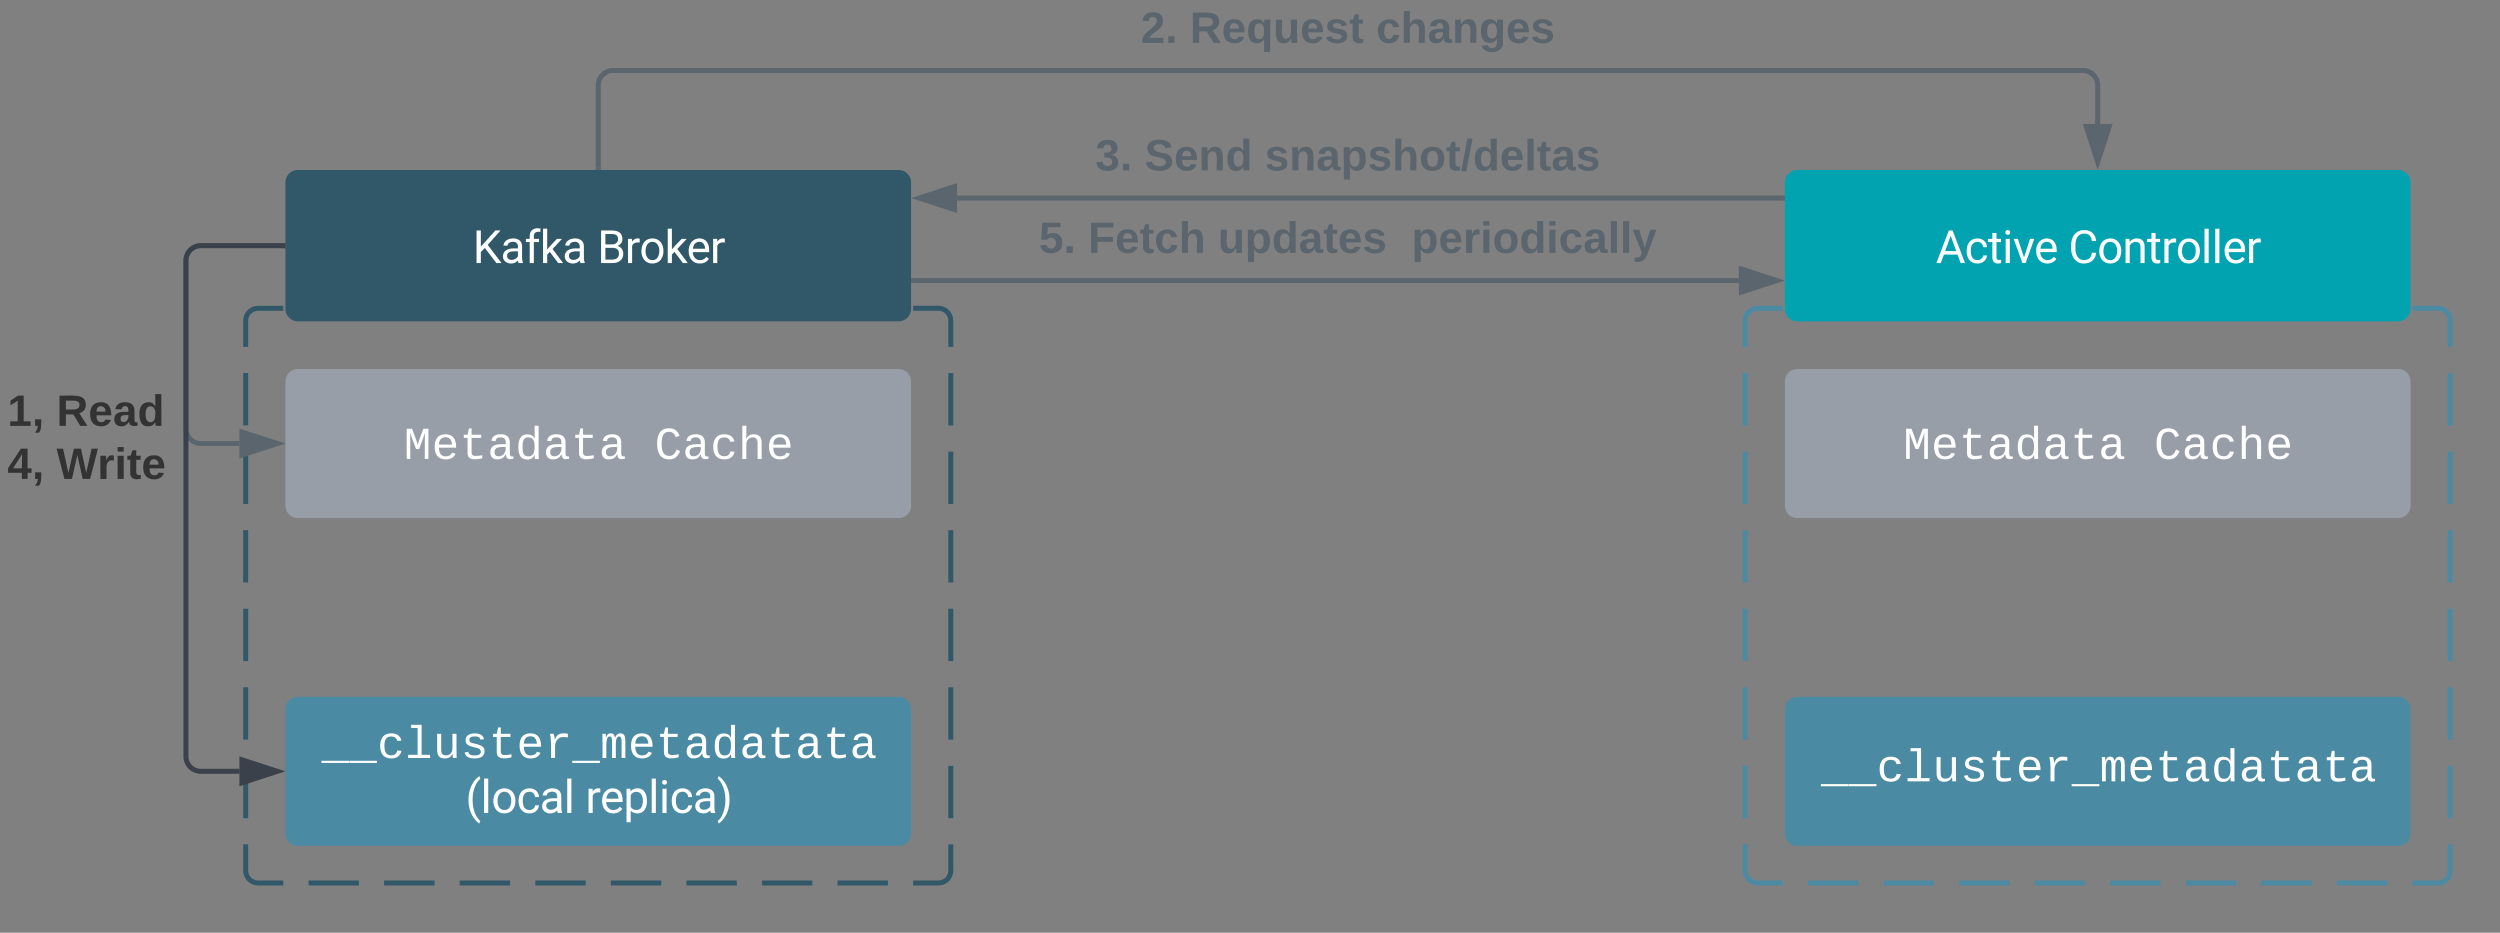<svg xmlns="http://www.w3.org/2000/svg" viewBox="0 0 1005.04 374.98" height="374.98" width="1005.04"><rect x="0" y="0" width="1005.04" height="374.98" fill="#808080" stroke="none"/><defs xmlns:xlink="http://www.w3.org/1999/xlink"><path id="a" d="m561-1102c238-4 403 126 403 351v498c0 99 13 178 38 237v16h-194c-11-21-19-59-26-114-86 89-189 134-308 134-199 0-368-130-365-320 4-251 214-359 490-356h180v-85c-1-135-86-212-229-212-115 0-232 67-233 171h-186c20-205 206-316 430-320zm-267 776c0 117 90 185 207 185 122 0 239-75 278-162v-222h-145c-227 0-340 66-340 199" fill="#fff"/><path id="b" d="m442-501-116 121v380h-185v-1536h185v929c135-169 291-317 436-475h225l-421 452 470 630h-217" fill="#fff"/><path id="c" d="m663-916c-163-27-288 18-338 148v768h-185v-1082h180l3 125c61-97 147-145 258-145 36 0 63 5 82 14z" fill="#fff"/><path id="d" d="m584 20c-306 6-503-247-493-571 10-320 175-545 491-551 308-5 503 247 494 573-9 322-175 543-492 549zm-2-970c-208 0-305 185-305 421 0 216 106 398 307 398 211 0 307-186 307-420 0-214-109-399-309-399" fill="#fff"/><path id="e" d="m599-131c141 0 220-65 285-146l113 88c-91 139-227 209-408 209-308 1-496-234-496-565 0-223 93-397 233-485 74-48 154-72 240-72 300 2 449 218 445 537v77h-733c0 197 129 357 321 357zm227-509c-3-180-88-310-260-310-170 0-264 140-282 310z" fill="#fff"/><path id="f" d="m-5 220v-96h1238v96z" fill="#fff"/><path id="g" d="m631 20c-350 0-501-215-501-562 0-355 162-560 502-560 250 0 399 118 446 323l-192 14c-23-124-109-196-262-196-242 0-305 171-305 415 1 245 61 427 304 427 151 0 248-77 267-215l190 12c-41 215-197 342-449 342" fill="#fff"/><path id="h" d="m736-142h380v142h-982v-142h422v-1200h-289v-142h469z" fill="#fff"/><path id="i" d="m528 20c-247 0-343-132-343-381v-721h180v686c-4 177 45 284 224 277 194-8 279-136 279-336v-627h181c3 360-6 732 6 1082h-170c-4-54-7-126-8-185h-3c-65 121-160 205-346 205" fill="#fff"/><path id="j" d="m873-819c-18-114-119-146-250-146-163 0-245 50-245 151 0 151 170 148 294 185 182 54 388 94 388 320 0 240-189 325-439 329-245 4-410-69-454-268l159-31c24 133 136 168 295 165 144-2 270-31 270-171 0-164-195-160-331-202-167-52-350-87-350-299 0-218 173-315 413-313 220 2 373 77 412 260" fill="#fff"/><path id="k" d="m682 16c-209 0-323-80-324-285v-671h-168v-142h170l58-282h120v282h432v142h-432v652c2 114 60 155 182 155 106 0 209-16 297-34v137c-96 26-211 46-335 46" fill="#fff"/><path id="l" d="m617-1102c355 0 481 238 477 599h-772c5 222 84 388 301 388 144 0 244-59 284-166l158 45c-63 164-211 256-442 256-342 0-490-220-490-568 0-346 151-554 484-554zm291 461c-18-192-90-328-289-328-194 0-287 128-295 328z" fill="#fff"/><path id="m" d="m839-1102c70 0 148 7 206 17v167c-112-18-268-36-363 15-129 69-208 203-208 395v508h-180c-10-367 32-789-52-1082h171c21 75 41 161 48 250h5c67-152 152-270 373-270" fill="#fff"/><path id="n" d="m904-1102c199 0 220 177 220 381v721h-168v-686c-3-114 0-215-60-264-70-33-125-4-158 71-26 56-39 140-39 252v627h-168v-686c-3-114-1-215-61-264-78-41-136 24-157 84-24 69-39 159-39 259v607h-169c-3-360 6-732-6-1082h149c6 50 3 123 8 175 36-100 83-195 216-195 135 0 166 79 196 196 42-105 93-196 236-196" fill="#fff"/><path id="o" d="m1000-272c3 95 12 159 101 161 21 0 41-3 59-7v112c-44 10-86 16-139 16-141 2-191-84-197-217h-6c-70 131-170 227-372 227-207 0-318-120-318-322 0-266 194-348 454-354l236-4c12-191-40-305-222-305-140 0-220 47-232 172l-188-17c33-204 181-292 423-292 255 0 401 118 401 364zm-683-27c0 109 63 184 175 182 166-3 259-96 306-217 24-65 20-120 20-200-232 7-501-28-501 235" fill="#fff"/><path id="p" d="m865-914c-3-187-2-380-2-570h180v1261c0 76 1 155 6 223h-172c-8-49-9-116-10-174h-5c-61 130-154 200-332 200-135 0-234-46-297-139s-95-232-95-419c0-377 131-566 392-566 176 0 271 63 335 184zm-286-51c-222 0-255 197-255 427 0 229 31 425 253 425 237 0 286-195 286-441 0-238-52-411-284-411" fill="#fff"/><path id="q" d="m341 0h-185v-1536h185z" fill="#fff"/><path id="r" d="m277-555c0 244 77 420 297 424 127 2 249-93 255-210h175c-24 214-199 361-430 361-316 0-493-242-482-582 11-319 164-533 481-540 237-5 426 165 431 392h-175c-7-133-115-242-256-240-209 4-296 166-296 395" fill="#fff"/><path id="s" d="m341 0h-185v-1082h185zm-91-1264c-68 0-108-42-109-105 0-62 41-107 109-107s110 44 110 107-42 105-110 105" fill="#fff"/><path id="t" d="m456 20c-171 0-251-112-250-288v-671h-197v-143h197v-262h185v262h202v143h-202v671c-9 125 92 149 207 118v150c-49 13-96 20-142 20" fill="#fff"/><g id="u"><path d="m285-1169c8 382 2 780 4 1169h-160v-1349h237c86 239 188 461 253 720 69-258 169-481 255-720h225v1349h-162c2-390-5-788 6-1169-75 255-170 488-259 729h-137c-90-240-185-475-262-729" fill="#fff" transform="scale(.009)"/><use transform="matrix(.009 0 0 .009 11.202 0)" xlink:href="#l"/><use transform="matrix(.009 0 0 .009 22.404 0)" xlink:href="#k"/><use transform="matrix(.009 0 0 .009 33.605 0)" xlink:href="#o"/><use transform="matrix(.009 0 0 .009 44.807 0)" xlink:href="#p"/><use transform="matrix(.009 0 0 .009 56.009 0)" xlink:href="#o"/><use transform="matrix(.009 0 0 .009 67.211 0)" xlink:href="#k"/><use transform="matrix(.009 0 0 .009 78.413 0)" xlink:href="#o"/></g><g id="v"><path d="m650-1214c-281 0-336 244-336 533 0 295 60 546 347 546 188 0 263-142 322-282l159 65c-84 197-207 372-483 372-401 0-546-295-546-701 0-407 135-689 536-689 264 0 391 146 466 335l-168 65c-47-129-127-244-297-244" fill="#fff" transform="scale(.009)"/><use transform="matrix(.009 0 0 .009 11.202 0)" xlink:href="#o"/><use transform="matrix(.009 0 0 .009 22.404 0)" xlink:href="#g"/><path d="m648-963c-190 6-283 138-283 336v627h-180v-1484h181c-2 197 6 404-9 587h3c62-120 159-205 339-205 242 0 351 135 350 381v721h-181v-695c1-168-57-273-220-268" fill="#fff" transform="matrix(.009 0 0 .009 33.605 0)"/><use transform="matrix(.009 0 0 .009 44.807 0)" xlink:href="#l"/></g><path id="w" d="m24 0v-54h51v54z" fill="#5a656d"/><path id="x" d="m185-48c-13 30-37 53-82 52-60-2-89-37-89-100s30-98 90-98c62 0 83 45 84 108h-122c0 31 8 55 39 56 18 0 30-7 34-22zm-45-69c5-46-57-63-70-21-2 6-4 13-4 21z" fill="#5a656d"/><path id="y" d="m85 4c-87 1-58-113-63-194h50c7 57-23 150 33 157 60-5 35-97 40-157h50l1 190h-47c-2-12 1-28-3-38-12 25-28 42-61 42" fill="#5a656d"/><path id="z" d="m137-138c1-29-70-34-71-4 15 46 118 7 119 86 1 83-164 76-172 9l43-7c4 19 20 25 44 25 33 8 57-30 24-41-43-14-102-11-104-66-2-80 154-74 161-7" fill="#5a656d"/><path id="A" d="m115-3c-36 14-87 7-87-42v-112h-24v-33h27l15-45h31v45h36v33h-36v99c-1 23 16 31 38 25z" fill="#5a656d"/><path id="B" d="m190-63c-7 42-38 67-86 67-59 0-84-38-90-98-12-110 154-137 174-36l-49 2c-2-19-15-32-35-32-30 0-35 28-38 64-6 74 65 87 74 30" fill="#5a656d"/><path id="C" d="m114-157c-59 0-34 97-39 157h-50v-261h50l-1 109c12-26 28-41 61-42 86-1 58 113 63 194h-50c-7-57 23-157-34-157" fill="#5a656d"/><path id="D" d="m133-34c-16 19-30 39-64 38-37-1-58-20-58-58-1-60 55-63 116-61 1-26-3-47-28-47-18 1-26 9-28 27l-52-2c7-38 36-58 82-57s74 22 75 68l1 82c-1 14 12 18 25 15v27c-30 8-71 5-69-32zm-48 3c29 0 43-24 42-57-32 0-66-3-65 30 0 17 8 27 23 27" fill="#5a656d"/><path id="E" d="m135-194c87-1 58 113 63 194h-50c-7-57 23-157-34-157-59 0-34 97-39 157h-50l-1-190h47c2 12-1 28 3 38 12-26 28-41 61-42" fill="#5a656d"/><path id="F" d="m88-194c31-1 46 15 58 34l-1-101h50l1 261h-48c-2-10 0-23-3-31-11 23-29 35-61 35-52 0-68-45-69-99 0-56 19-97 73-99zm17 164c33 0 40-30 41-66 1-37-9-64-41-64s-38 30-39 65c0 43 13 65 39 65" fill="#5a656d"/><path id="G" d="m135-194c53 0 70 44 70 98 0 56-19 98-73 100-31 1-45-17-59-34 3 33 2 69 2 105h-50l-1-265h48c2 10 0 23 3 31 11-24 29-35 60-35zm-21 164c33 0 39-31 40-66 0-38-9-64-40-64-56 0-55 130 0 130" fill="#5a656d"/><path id="H" d="m110-194c64 0 96 36 96 99 0 64-35 99-97 99-61 0-95-36-95-99 0-62 34-99 96-99zm-1 164c35 0 45-28 45-65 0-40-10-65-43-65-34 0-45 26-45 65 0 36 10 65 43 65" fill="#5a656d"/><path id="I" d="m25 0v-261h50v261z" fill="#5a656d"/><path id="J" d="m25-224v-37h50v37zm0 224v-190h50v190z" fill="#5a656d"/><path id="K" d="m76-54c-1 42 2 86-19 110h-33c12-14 22-32 24-56h-23v-54z" fill="#333"/><path id="L" d="m185-48c-13 30-37 53-82 52-60-2-89-37-89-100s30-98 90-98c62 0 83 45 84 108h-122c0 31 8 55 39 56 18 0 30-7 34-22zm-45-69c5-46-57-63-70-21-2 6-4 13-4 21z" fill="#333"/></defs><g xmlns:xlink="http://www.w3.org/1999/xlink" transform="translate(-25.247 -31.667)"><path d="m124.03 160.58a5 5 0 0 1 5-5h273.47a5 5 0 0 1 5 5v221.07a5 5 0 0 1 -5 5h-273.5a5 5 0 0 1 -5-5z" fill="none"/><path d="m149.28 155.58h20.26m10.13 0h20.25m10.13 0h20.26m10.14 0h20.25m10.12 0h20.26m10.13 0h20.26m10.13 0h20.25m10.13 0h20.25m10.13 0h10.13l.77.06.77.2.72.3.67.4.6.5.5.6.42.67.3.74.18.76.06.78v10.53m0 10.53v21.06m0 10.52v21.05m0 10.53v21.05m0 10.53v21.05m0 10.53v21.06m0 10.52v21.06m0 10.52v10.53l-.07.78-.2.77-.3.72-.4.67-.5.6-.6.5-.67.4-.72.3-.77.2-.78.05h-10.14m-10.13 0h-20.25m-10.13 0h-20.22m-10.14 0h-20.26m-10.12 0h-20.26m-10.13 0h-20.26m-10.13 0h-20.25m-10.13 0h-20.25m-10.13 0h-20.26m-10.13 0h-10.13l-.78-.06-.76-.2-.72-.3-.67-.4-.6-.5-.52-.6-.4-.68-.3-.72-.2-.77-.05-.78v-10.53m0-10.52v-21.06m0-10.53v-21.04m0-10.53v-21.05m0-10.53v-21.05m0-10.53v-21.05m0-10.53v-21.06m0-10.53v-10.5l.06-.78.17-.76.3-.73.4-.66.52-.6.6-.5.66-.4.72-.3.76-.2.78-.06h10.13" fill="none" stroke="#305868" stroke-width="2"/><path d="m140 105a5 5 0 0 1 5-5h241.5a5 5 0 0 1 5 5v50.84a5 5 0 0 1 -5 5h-241.5a5 5 0 0 1 -5-5z" fill="#305868"/><g transform="translate(215.306 137.431)"><path d="m539-677-178 185v492h-192v-1456h192v720l647-720h232l-573 643 618 813h-230" fill="#fff" transform="scale(.009)"/><use transform="matrix(.009 0 0 .009 11.146 0)" xlink:href="#a"/><path d="m704-1390c-164-38-297 28-288 194v114h231v143h-231v939h-185v-939h-171v-143h171v-111c-12-274 208-416 483-347" fill="#fff" transform="matrix(.009 0 0 .009 20.816 0)"/><use transform="matrix(.009 0 0 .009 26.988 0)" xlink:href="#b"/><use transform="matrix(.009 0 0 .009 35.998 0)" xlink:href="#a"/></g><g transform="translate(265.375 137.431)"><path d="m1160-420c-1 275-197 420-486 420h-505v-1456h476c294-1 476 112 476 388 0 153-99 253-216 302 146 38 255 167 255 346zm-482 263c171 2 289-95 289-261 0-175-95-263-286-263h-320v524zm250-912c-2-172-104-229-283-229h-284v463h290c157 3 278-84 277-234" fill="#fff" transform="scale(.009)"/><use transform="matrix(.009 0 0 .009 11.068 0)" xlink:href="#c"/><use transform="matrix(.009 0 0 .009 16.91 0)" xlink:href="#d"/><use transform="matrix(.009 0 0 .009 27.049 0)" xlink:href="#b"/><use transform="matrix(.009 0 0 .009 35.885 0)" xlink:href="#e"/><use transform="matrix(.009 0 0 .009 45.304 0)" xlink:href="#c"/></g><path d="m140 316.78a5 5 0 0 1 5-5h241.5a5 5 0 0 1 5 5v49.95a5 5 0 0 1 -5 5h-241.5a5 5 0 0 1 -5-5z" fill="#4b8aa3"/><g transform="translate(154.515 336.397)"><use transform="scale(.009)" xlink:href="#f"/><use transform="matrix(.009 0 0 .009 11.202 0)" xlink:href="#f"/><use transform="matrix(.009 0 0 .009 22.404 0)" xlink:href="#g"/><use transform="matrix(.009 0 0 .009 33.605 0)" xlink:href="#h"/><use transform="matrix(.009 0 0 .009 44.807 0)" xlink:href="#i"/><use transform="matrix(.009 0 0 .009 56.009 0)" xlink:href="#j"/><use transform="matrix(.009 0 0 .009 67.211 0)" xlink:href="#k"/><use transform="matrix(.009 0 0 .009 78.413 0)" xlink:href="#l"/><use transform="matrix(.009 0 0 .009 89.615 0)" xlink:href="#m"/><use transform="matrix(.009 0 0 .009 100.816 0)" xlink:href="#f"/><use transform="matrix(.009 0 0 .009 112.018 0)" xlink:href="#n"/><use transform="matrix(.009 0 0 .009 123.22 0)" xlink:href="#l"/><use transform="matrix(.009 0 0 .009 134.422 0)" xlink:href="#k"/><use transform="matrix(.009 0 0 .009 145.624 0)" xlink:href="#o"/><use transform="matrix(.009 0 0 .009 156.826 0)" xlink:href="#p"/><use transform="matrix(.009 0 0 .009 168.027 0)" xlink:href="#o"/><use transform="matrix(.009 0 0 .009 179.229 0)" xlink:href="#k"/><use transform="matrix(.009 0 0 .009 190.431 0)" xlink:href="#o"/><use transform="matrix(.009 0 0 .009 201.633 0)" xlink:href="#k"/><use transform="matrix(.009 0 0 .009 212.301 0)" xlink:href="#o"/></g><g transform="translate(212.376 358.496)"><path d="m319-664c-15 438 109 822 342 1021l-38 113c-89-49-172-133-254-248-227-319-298-800-175-1247 67-244 240-513 429-618l38 122c-201 153-330 502-342 857" fill="#fff" transform="scale(.009)"/><use transform="matrix(.009 0 0 .009 6.076 0)" xlink:href="#q"/><use transform="matrix(.009 0 0 .009 10.391 0)" xlink:href="#d"/><use transform="matrix(.009 0 0 .009 20.53 0)" xlink:href="#r"/><use transform="matrix(.009 0 0 .009 29.835 0)" xlink:href="#a"/><use transform="matrix(.009 0 0 .009 39.505 0)" xlink:href="#q"/></g><g transform="translate(260.596 358.496)"><use transform="scale(.009)" xlink:href="#c"/><use transform="matrix(.009 0 0 .009 5.851 0)" xlink:href="#e"/><path d="m632-1102c291 0 422 251 422 573 0 297-141 548-419 549-131 0-235-42-310-125v521h-185v-1498h169l9 120c75-93 180-140 314-140zm-53 971c207 0 290-180 290-419 0-218-92-395-292-395-112 0-196 50-252 149v517c55 99 140 148 254 148" fill="#fff" transform="matrix(.009 0 0 .009 15.269 0)"/><use transform="matrix(.009 0 0 .009 25.243 0)" xlink:href="#q"/><use transform="matrix(.009 0 0 .009 29.557 0)" xlink:href="#s"/><use transform="matrix(.009 0 0 .009 33.872 0)" xlink:href="#r"/><use transform="matrix(.009 0 0 .009 43.177 0)" xlink:href="#a"/><path d="m38 357c293-216 419-844 299-1341-53-219-157-429-299-546l39-113c190 106 362 378 431 621 75 268 76 597 0 868-68 242-242 519-431 624" fill="#fff" transform="matrix(.009 0 0 .009 52.847 0)"/></g><path d="m726.83 160.58a5 5 0 0 1 5-5h273.46a5 5 0 0 1 5 5v221.07a5 5 0 0 1 -5 5h-273.47a5 5 0 0 1 -5-5z" fill="none"/><path d="m752.08 155.58h20.26m10.13 0h20.25m10.13 0h20.26m10.14 0h20.25m10.12 0h20.26m10.13 0h20.26m10.13 0h20.25m10.13 0h20.25m10.13 0h10.13l.77.06.77.2.72.3.67.4.6.5.5.6.42.67.3.74.18.76.06.78v10.53m0 10.53v21.06m0 10.52v21.05m0 10.53v21.05m0 10.53v21.05m0 10.53v21.06m0 10.52v21.06m0 10.52v10.53l-.07.78-.18.77-.3.72-.4.67-.52.6-.6.5-.67.4-.72.3-.77.2-.78.05h-10.14m-10.13 0h-20.25m-10.13 0h-20.22m-10.14 0h-20.26m-10.12 0h-20.26m-10.13 0h-20.26m-10.13 0h-20.25m-10.13 0h-20.25m-10.13 0h-20.26m-10.13 0h-10.12l-.8-.06-.75-.2-.72-.3-.67-.4-.6-.5-.52-.6-.4-.68-.3-.72-.2-.77-.05-.78v-10.53m0-10.52v-21.06m0-10.53v-21.04m0-10.53v-21.05m0-10.53v-21.05m0-10.53v-21.05m0-10.53v-21.06m0-10.53v-10.5l.06-.78.17-.76.3-.73.4-.66.52-.6.6-.5.66-.4.72-.3.76-.2.8-.06h10.1" fill="none" stroke="#4b8aa3" stroke-width="2"/><path d="m742.8 105a5 5 0 0 1 5-5h241.52a5 5 0 0 1 5 5v50.84a5 5 0 0 1 -5 5h-241.52a5 5 0 0 1 -5-5z" fill="#00a3af"/><g transform="translate(803.445 137.431)"><path d="m973-380h-610l-137 380h-198l556-1456h168l557 1456h-197zm-552-158h495l-248-681" fill="#fff" transform="scale(.009)"/><use transform="matrix(.009 0 0 .009 11.597 0)" xlink:href="#r"/><use transform="matrix(.009 0 0 .009 20.903 0)" xlink:href="#t"/><use transform="matrix(.009 0 0 .009 26.71 0)" xlink:href="#s"/><path d="m497-251 268-831h189l-388 1082h-141l-392-1082h189" fill="#fff" transform="matrix(.009 0 0 .009 31.024 0)"/><use transform="matrix(.009 0 0 .009 39.523 0)" xlink:href="#e"/></g><g transform="translate(856.787 137.431)"><path d="m688-137c238 0 323-102 359-325h193c-32 297-228 482-552 482-361 0-569-299-569-680 0-197 8-360 73-497 88-186 257-317 513-319 316-2 509 195 535 488h-193c-31-212-118-330-342-330-272 0-397 224-393 523v141c-3 282 115 517 376 517" fill="#fff" transform="scale(.009)"/><use transform="matrix(.009 0 0 .009 11.571 0)" xlink:href="#d"/><path d="m589-945c-131 0-219 81-264 174v771h-185v-1082h175l6 136c83-104 191-156 324-156 229 0 346 129 346 387v715h-185v-716c-2-153-65-229-217-229" fill="#fff" transform="matrix(.009 0 0 .009 21.71 0)"/><use transform="matrix(.009 0 0 .009 31.519 0)" xlink:href="#t"/><use transform="matrix(.009 0 0 .009 37.326 0)" xlink:href="#c"/><use transform="matrix(.009 0 0 .009 43.168 0)" xlink:href="#d"/><use transform="matrix(.009 0 0 .009 53.307 0)" xlink:href="#q"/><use transform="matrix(.009 0 0 .009 57.622 0)" xlink:href="#q"/><use transform="matrix(.009 0 0 .009 61.936 0)" xlink:href="#e"/><use transform="matrix(.009 0 0 .009 71.354 0)" xlink:href="#c"/></g><path d="m742.8 316.78a5 5 0 0 1 5-5h241.52a5 5 0 0 1 5 5v49.95a5 5 0 0 1 -5 5h-241.52a5 5 0 0 1 -5-5z" fill="#4b8aa3"/><g transform="translate(757.316 345.772)"><use transform="scale(.009)" xlink:href="#f"/><use transform="matrix(.009 0 0 .009 11.202 0)" xlink:href="#f"/><use transform="matrix(.009 0 0 .009 22.404 0)" xlink:href="#g"/><use transform="matrix(.009 0 0 .009 33.605 0)" xlink:href="#h"/><use transform="matrix(.009 0 0 .009 44.807 0)" xlink:href="#i"/><use transform="matrix(.009 0 0 .009 56.009 0)" xlink:href="#j"/><use transform="matrix(.009 0 0 .009 67.211 0)" xlink:href="#k"/><use transform="matrix(.009 0 0 .009 78.413 0)" xlink:href="#l"/><use transform="matrix(.009 0 0 .009 89.615 0)" xlink:href="#m"/><use transform="matrix(.009 0 0 .009 100.816 0)" xlink:href="#f"/><use transform="matrix(.009 0 0 .009 112.018 0)" xlink:href="#n"/><use transform="matrix(.009 0 0 .009 123.22 0)" xlink:href="#l"/><use transform="matrix(.009 0 0 .009 134.422 0)" xlink:href="#k"/><use transform="matrix(.009 0 0 .009 145.624 0)" xlink:href="#o"/><use transform="matrix(.009 0 0 .009 156.826 0)" xlink:href="#p"/><use transform="matrix(.009 0 0 .009 168.027 0)" xlink:href="#o"/><use transform="matrix(.009 0 0 .009 179.229 0)" xlink:href="#k"/><use transform="matrix(.009 0 0 .009 190.431 0)" xlink:href="#o"/><use transform="matrix(.009 0 0 .009 201.633 0)" xlink:href="#k"/><use transform="matrix(.009 0 0 .009 212.301 0)" xlink:href="#o"/></g><path d="m140 185a5 5 0 0 1 5-5h241.5a5 5 0 0 1 5 5v49.95a5 5 0 0 1 -5 5h-241.5a5 5 0 0 1 -5-5z" fill="#979ea8"/><use transform="translate(187.587 216.165)" xlink:href="#u"/><use transform="translate(288.404 216.165)" xlink:href="#v"/><path d="m742.8 185a5 5 0 0 1 5-5h241.52a5 5 0 0 1 5 5v49.95a5 5 0 0 1 -5 5h-241.52a5 5 0 0 1 -5-5z" fill="#979ea8"/><use transform="translate(790.388 216.165)" xlink:href="#u"/><use transform="translate(891.204 216.165)" xlink:href="#v"/><g stroke="#5a656d"><path d="m265.76 99v-33a6 6 0 0 1 6-6h590.8a6 6 0 0 1 6 6v15.5" fill="none" stroke-width="2"/><path d="m266.76 100h-2v-1.03h2z" fill="#5a656d" stroke-width=".05"/><path d="m868.56 96.76-4.64-14.26h9.27z" fill="#5a656d" stroke-width="2"/></g><g transform="translate(483.874 48.889)"><path d="m182-182c0 78-84 86-111 141h115v41h-174c-6-101 99-100 120-180 1-22-12-31-33-32-23 0-32 14-35 34l-49-3c5-45 32-70 84-70 51 0 83 22 83 69" fill="#5a656d" transform="scale(.049)"/><use transform="matrix(.049 0 0 .049 9.877 0)" xlink:href="#w"/></g><g transform="translate(503.627 48.889)"><path d="m240-174c0 40-23 61-54 70l67 104h-59l-57-94h-61v94h-52v-248c93 4 217-23 216 74zm-164 40c48-2 112 12 112-38 0-48-66-32-112-35z" fill="#5a656d" transform="scale(.049)"/><use transform="matrix(.049 0 0 .049 12.79 0)" xlink:href="#x"/><path d="m84 4c-52 0-69-45-69-99 0-55 18-99 73-99 29 0 47 12 58 34l2-30h48l-1 265h-49v-107c-10 23-32 36-62 36zm21-34c32 0 41-29 41-66 0-36-9-64-40-64-33 0-39 30-40 65 0 43 13 65 39 65" fill="#5a656d" transform="matrix(.049 0 0 .049 22.667 0)"/><use transform="matrix(.049 0 0 .049 33.481 0)" xlink:href="#y"/><use transform="matrix(.049 0 0 .049 44.296 0)" xlink:href="#x"/><use transform="matrix(.049 0 0 .049 54.173 0)" xlink:href="#z"/><use transform="matrix(.049 0 0 .049 64.049 0)" xlink:href="#A"/></g><g transform="translate(578.491 48.889)"><use transform="scale(.049)" xlink:href="#B"/><use transform="matrix(.049 0 0 .049 9.877 0)" xlink:href="#C"/><use transform="matrix(.049 0 0 .049 20.691 0)" xlink:href="#D"/><use transform="matrix(.049 0 0 .049 30.568 0)" xlink:href="#E"/><path d="m195-6c11 88-120 106-164 52-4-6-6-13-8-21l49-6c3 16 16 24 34 25 40 0 42-37 40-79-11 22-30 35-61 35-53 0-70-43-70-97 0-56 18-96 73-97 30 0 46 14 59 34l2-30h47zm-90-29c32 0 41-27 41-63 0-35-9-62-40-62-32 0-39 29-40 63 0 36 9 62 39 62" fill="#5a656d" transform="matrix(.049 0 0 .049 41.383 0)"/><use transform="matrix(.049 0 0 .049 52.198 0)" xlink:href="#x"/><use transform="matrix(.049 0 0 .049 62.074 0)" xlink:href="#z"/></g><path d="m410.02 111.3h331.78" fill="none" stroke="#5a656d" stroke-width="2"/><path d="m394.75 111.3 14.27-4.65v9.27z" fill="#5a656d" stroke="#5a656d" stroke-width="2"/><path d="m742.8 112.3h-1.03v-2h1.03z" fill="#5a656d" stroke="#5a656d" stroke-width=".05"/><g transform="translate(465.652 100.178)"><path d="m128-127c34 4 56 21 59 58 7 91-148 94-172 28-4-9-6-17-7-26l51-5c1 24 16 35 40 36 23 0 39-12 38-36-1-31-31-36-65-34v-40c32 2 59-3 59-33 0-20-13-33-34-33s-33 13-35 32l-50-3c6-44 37-68 86-68 50 0 83 20 83 66 0 35-22 52-53 58" fill="#5a656d" transform="scale(.049)"/><use transform="matrix(.049 0 0 .049 9.877 0)" xlink:href="#w"/></g><g transform="translate(485.405 100.178)"><path d="m169-182c-1-43-94-46-97-3 18 66 151 10 154 114 3 95-165 93-204 36-6-8-10-19-12-30l50-8c3 46 112 56 116 5-17-69-150-10-154-114-4-87 153-88 188-35 5 8 8 18 10 28" fill="#5a656d" transform="scale(.049)"/><use transform="matrix(.049 0 0 .049 11.852 0)" xlink:href="#x"/><use transform="matrix(.049 0 0 .049 21.728 0)" xlink:href="#E"/><use transform="matrix(.049 0 0 .049 32.543 0)" xlink:href="#F"/></g><g transform="translate(533.701 100.178)"><use transform="scale(.049)" xlink:href="#z"/><use transform="matrix(.049 0 0 .049 9.877 0)" xlink:href="#E"/><use transform="matrix(.049 0 0 .049 20.691 0)" xlink:href="#D"/><use transform="matrix(.049 0 0 .049 30.568 0)" xlink:href="#G"/><use transform="matrix(.049 0 0 .049 41.383 0)" xlink:href="#z"/><use transform="matrix(.049 0 0 .049 51.259 0)" xlink:href="#C"/><use transform="matrix(.049 0 0 .049 62.074 0)" xlink:href="#H"/><use transform="matrix(.049 0 0 .049 72.889 0)" xlink:href="#A"/><path d="m4 7 51-268h42l-51 268z" fill="#5a656d" transform="matrix(.049 0 0 .049 78.765 0)"/><use transform="matrix(.049 0 0 .049 83.704 0)" xlink:href="#F"/><use transform="matrix(.049 0 0 .049 94.519 0)" xlink:href="#x"/><use transform="matrix(.049 0 0 .049 104.395 0)" xlink:href="#I"/><use transform="matrix(.049 0 0 .049 109.333 0)" xlink:href="#A"/><use transform="matrix(.049 0 0 .049 115.21 0)" xlink:href="#D"/><use transform="matrix(.049 0 0 .049 125.086 0)" xlink:href="#z"/></g><path d="m392.5 144.45h331.8" fill="none" stroke="#5a656d" stroke-width="2"/><path d="m392.54 145.45h-1.03v-2h1.04z" fill="#5a656d" stroke="#5a656d" stroke-width=".05"/><path d="m739.57 144.45-14.27 4.63v-9.27z" fill="#5a656d" stroke="#5a656d" stroke-width="2"/><g transform="translate(442.961 133.336)"><path d="m139-81c0-46-55-55-73-27h-48l9-140h149v37h-104l-4 63c44-38 133-4 122 66 11 103-169 117-179 20l49-4c5 18 15 30 39 30 26 0 40-18 40-45" fill="#5a656d" transform="scale(.049)"/><use transform="matrix(.049 0 0 .049 9.877 0)" xlink:href="#w"/></g><g transform="translate(462.714 133.336)"><path d="m76-208v77h127v40h-127v91h-52v-248h183v40z" fill="#5a656d" transform="scale(.049)"/><use transform="matrix(.049 0 0 .049 10.815 0)" xlink:href="#x"/><use transform="matrix(.049 0 0 .049 20.691 0)" xlink:href="#A"/><use transform="matrix(.049 0 0 .049 26.568 0)" xlink:href="#B"/><use transform="matrix(.049 0 0 .049 36.444 0)" xlink:href="#C"/></g><g transform="translate(514.911 133.336)"><use transform="scale(.049)" xlink:href="#y"/><use transform="matrix(.049 0 0 .049 10.815 0)" xlink:href="#G"/><use transform="matrix(.049 0 0 .049 21.63 0)" xlink:href="#F"/><use transform="matrix(.049 0 0 .049 32.444 0)" xlink:href="#D"/><use transform="matrix(.049 0 0 .049 42.321 0)" xlink:href="#A"/><use transform="matrix(.049 0 0 .049 48.198 0)" xlink:href="#x"/><use transform="matrix(.049 0 0 .049 58.074 0)" xlink:href="#z"/></g><g transform="translate(592.738 133.336)"><use transform="scale(.049)" xlink:href="#G"/><use transform="matrix(.049 0 0 .049 10.815 0)" xlink:href="#x"/><path d="m135-150c-39-12-60 13-60 57v93h-50l-1-190h47c2 13-1 29 3 40 6-28 27-53 61-41z" fill="#5a656d" transform="matrix(.049 0 0 .049 20.691 0)"/><use transform="matrix(.049 0 0 .049 27.605 0)" xlink:href="#J"/><use transform="matrix(.049 0 0 .049 32.543 0)" xlink:href="#H"/><use transform="matrix(.049 0 0 .049 43.358 0)" xlink:href="#F"/><use transform="matrix(.049 0 0 .049 54.173 0)" xlink:href="#J"/><use transform="matrix(.049 0 0 .049 59.111 0)" xlink:href="#B"/><use transform="matrix(.049 0 0 .049 68.988 0)" xlink:href="#D"/><use transform="matrix(.049 0 0 .049 78.864 0)" xlink:href="#I"/><use transform="matrix(.049 0 0 .049 83.802 0)" xlink:href="#I"/><path d="m123 10c-15 43-43 76-104 62v-35c35 8 53-11 59-39l-75-188h52l48 148c12-52 28-100 44-148h51" fill="#5a656d" transform="matrix(.049 0 0 .049 88.741 0)"/></g><path d="m139 130.42h-33a6 6 0 0 0 -6 6v67.55a6 6 0 0 0 6 6h15.5" fill="none" stroke="#5a656d" stroke-width="2"/><path d="m140 131.42h-1.03v-2h1.03z" fill="#5a656d" stroke="#5a656d" stroke-width=".05"/><path d="m136.76 209.97-14.26 4.64v-9.26z" fill="#5a656d" stroke="#5a656d" stroke-width="2"/><g transform="translate(28.247 202.863)"><path d="m23 0v-37h61v-169l-59 37v-38l62-41h46v211h57v37z" fill="#333" transform="scale(.049)"/><use transform="matrix(.049 0 0 .049 9.877 0)" xlink:href="#K"/></g><g transform="translate(48 202.863)"><path d="m240-174c0 40-23 61-54 70l67 104h-59l-57-94h-61v94h-52v-248c93 4 217-23 216 74zm-164 40c48-2 112 12 112-38 0-48-66-32-112-35z" fill="#333" transform="scale(.049)"/><use transform="matrix(.049 0 0 .049 12.79 0)" xlink:href="#L"/><g fill="#333"><path d="m133-34c-16 19-30 39-64 38-37-1-58-20-58-58-1-60 55-63 116-61 1-26-3-47-28-47-18 1-26 9-28 27l-52-2c7-38 36-58 82-57s74 22 75 68l1 82c-1 14 12 18 25 15v27c-30 8-71 5-69-32zm-48 3c29 0 43-24 42-57-32 0-66-3-65 30 0 17 8 27 23 27" transform="matrix(.049 0 0 .049 22.667 0)"/><path d="m88-194c31-1 46 15 58 34l-1-101h50l1 261h-48c-2-10 0-23-3-31-11 23-29 35-61 35-52 0-68-45-69-99 0-56 19-97 73-99zm17 164c33 0 40-30 41-66 1-37-9-64-41-64s-38 30-39 65c0 43 13 65 39 65" transform="matrix(.049 0 0 .049 32.543 0)"/></g></g><g transform="translate(28.247 224.196)"><path d="m165-50v50h-47v-50h-113v-38l105-160h55v161h33v37zm-47-37 2-116-74 116z" fill="#333" transform="scale(.049)"/><use transform="matrix(.049 0 0 .049 9.877 0)" xlink:href="#K"/></g><g transform="translate(48 224.196)"><g fill="#333"><path d="m275 0h-61l-44-196-44 196h-62l-64-248h53l44 199 45-199h58l43 199 44-199h52" transform="scale(.049)"/><path d="m135-150c-39-12-60 13-60 57v93h-50l-1-190h47c2 13-1 29 3 40 6-28 27-53 61-41z" transform="matrix(.049 0 0 .049 16.395 0)"/><path d="m25-224v-37h50v37zm0 224v-190h50v190z" transform="matrix(.049 0 0 .049 23.309 0)"/><path d="m115-3c-36 14-87 7-87-42v-112h-24v-33h27l15-45h31v45h36v33h-36v99c-1 23 16 31 38 25z" transform="matrix(.049 0 0 .049 28.247 0)"/></g><use transform="matrix(.049 0 0 .049 34.123 0)" xlink:href="#L"/></g><path d="m139 130.42h-33a6 6 0 0 0 -6 6v199.33a6 6 0 0 0 6 6h15.5" fill="none" stroke="#3a414a" stroke-width="2"/><path d="m140 131.42h-1.03v-2h1.03z" fill="#3a414a" stroke="#3a414a" stroke-width=".05"/><path d="m136.76 341.75-14.26 4.64v-9.28z" fill="#3a414a" stroke="#3a414a" stroke-width="2"/></g></svg>